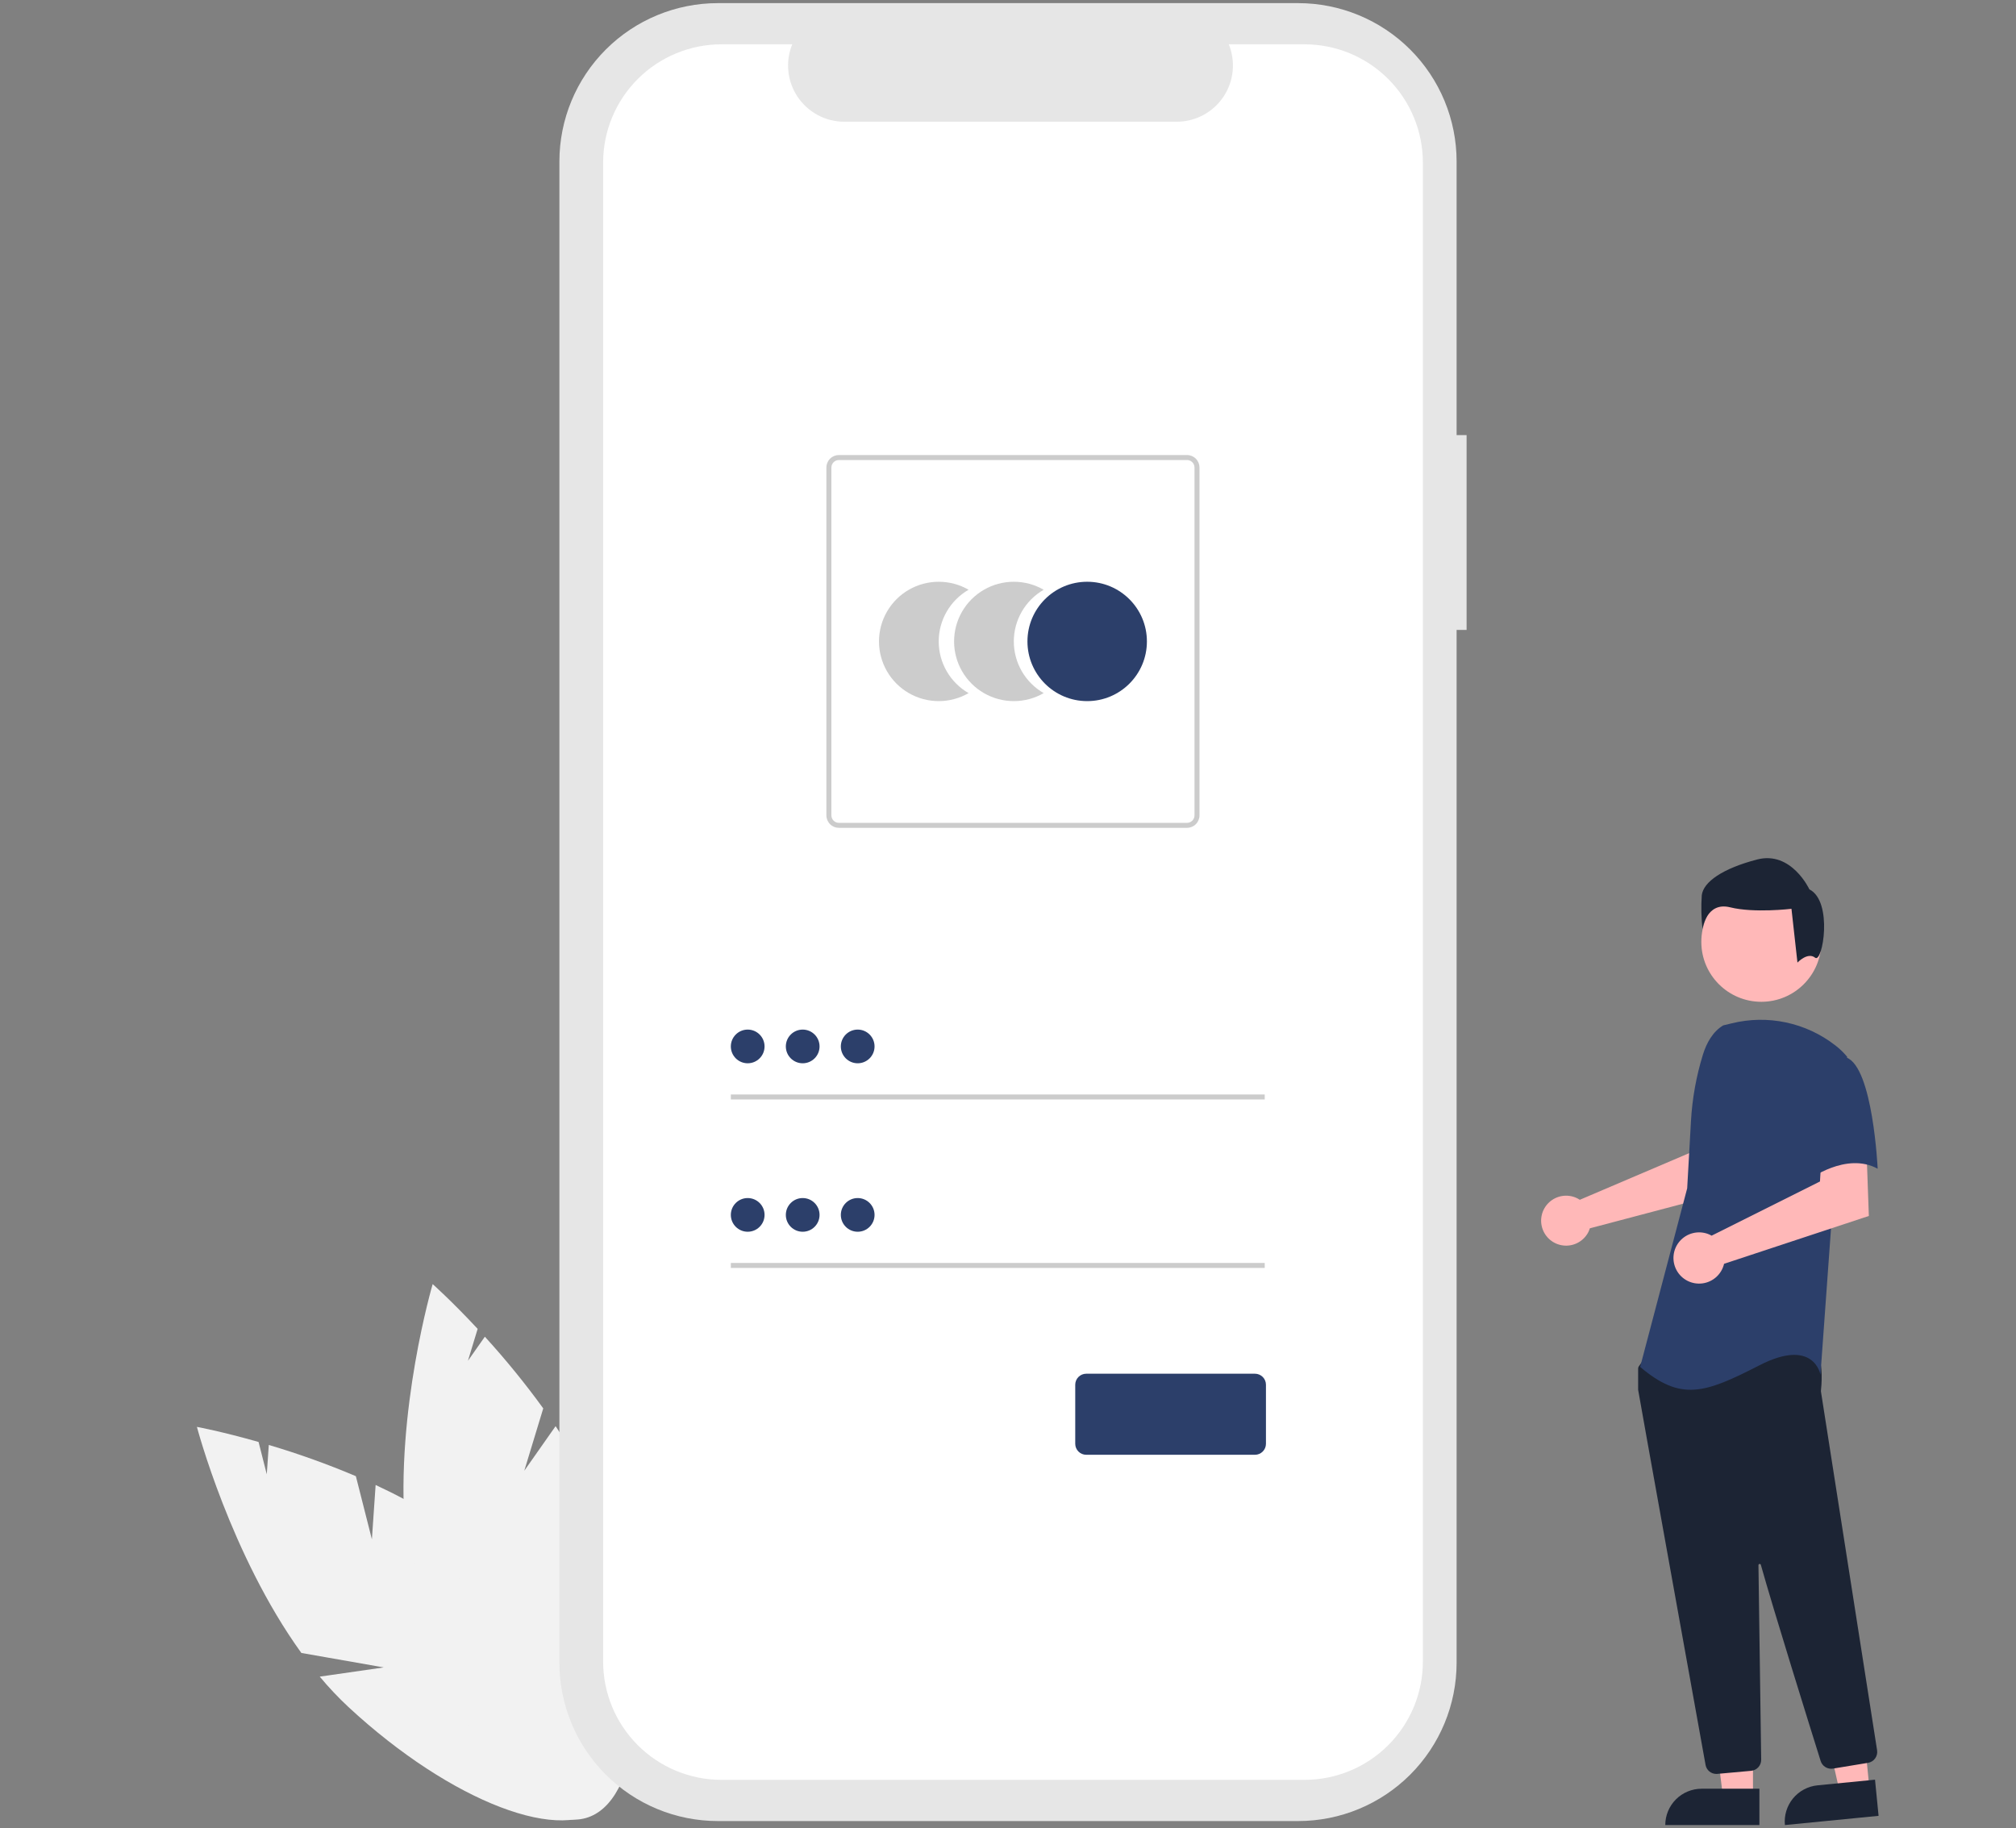 <svg width="430" height="390" viewBox="0 0 430 390" fill="none" xmlns="http://www.w3.org/2000/svg">
<rect x="0" y="0" width="430" height="390" fill="#808080" stroke="none"/>
<g clip-path="url(#clip0_305_693)">
<path d="M79.323 328.347L75.904 314.877C69.844 312.31 63.644 310.087 57.333 308.218L56.901 314.479L55.151 307.582C47.325 305.346 42 304.362 42 304.362C42 304.362 49.191 331.692 64.277 352.585L81.854 355.67L68.199 357.638C70.097 359.92 72.136 362.08 74.305 364.106C96.249 384.46 120.692 393.798 128.898 384.964C137.104 376.129 125.967 352.468 104.023 332.116C97.22 325.806 88.674 320.743 80.119 316.756L79.323 328.347Z" fill="#F2F2F2"/>
<path d="M111.828 313.716L115.87 300.419C112.01 295.092 107.852 289.986 103.417 285.127L99.809 290.263L101.879 283.455C96.334 277.5 92.285 273.908 92.285 273.908C92.285 273.908 84.305 301.018 86.41 326.695L99.861 338.416L87.152 333.047C87.597 335.981 88.225 338.884 89.035 341.739C97.291 370.497 113.384 391.116 124.979 387.792C136.573 384.468 139.28 358.46 131.023 329.702C128.464 320.786 123.767 312.038 118.506 304.207L111.828 313.716Z" fill="#F2F2F2"/>
<path d="M312.817 92.817H310.685V34.45C310.685 30.013 309.811 25.62 308.112 21.521C306.413 17.423 303.922 13.699 300.783 10.562C297.644 7.425 293.917 4.936 289.815 3.239C285.713 1.541 281.317 0.667 276.878 0.667H153.124C144.158 0.667 135.559 4.226 129.218 10.562C122.878 16.897 119.316 25.49 119.316 34.45V354.661C119.316 359.097 120.191 363.49 121.89 367.589C123.589 371.687 126.079 375.411 129.218 378.548C132.358 381.685 136.085 384.174 140.186 385.872C144.288 387.569 148.684 388.443 153.124 388.443H276.878C285.844 388.443 294.443 384.884 300.783 378.548C307.123 372.213 310.685 363.62 310.685 354.661V134.363H312.817L312.817 92.817Z" fill="#E6E6E6"/>
<path d="M278.242 9.453H262.09C262.833 11.273 263.116 13.247 262.915 15.203C262.715 17.158 262.036 19.034 260.938 20.665C259.841 22.297 258.359 23.633 256.623 24.558C254.887 25.482 252.95 25.965 250.983 25.965H180.086C178.119 25.965 176.182 25.482 174.446 24.557C172.71 23.633 171.228 22.296 170.131 20.665C169.034 19.034 168.355 17.158 168.155 15.203C167.954 13.247 168.237 11.273 168.98 9.453H153.893C147.197 9.453 140.775 12.111 136.04 16.842C131.305 21.573 128.646 27.99 128.646 34.681V354.427C128.646 361.118 131.305 367.535 136.04 372.266C140.775 376.997 147.197 379.655 153.893 379.655H278.242C284.938 379.655 291.36 376.997 296.095 372.266C300.83 367.535 303.49 361.118 303.49 354.427V34.681C303.489 27.99 300.829 21.573 296.095 16.842C291.36 12.111 284.938 9.453 278.242 9.453Z" fill="white"/>
<path d="M200.221 136.823C200.221 134.588 200.81 132.392 201.928 130.457C203.047 128.522 204.656 126.915 206.594 125.798C204.657 124.681 202.46 124.092 200.224 124.092C197.987 124.092 195.79 124.68 193.853 125.797C191.916 126.914 190.308 128.521 189.189 130.457C188.071 132.392 187.482 134.587 187.482 136.822C187.482 139.057 188.071 141.252 189.189 143.188C190.308 145.123 191.916 146.73 193.853 147.847C195.79 148.965 197.987 149.553 200.224 149.553C202.46 149.552 204.657 148.964 206.594 147.846C204.656 146.73 203.047 145.123 201.928 143.188C200.81 141.253 200.221 139.058 200.221 136.823Z" fill="#CCCCCC"/>
<path d="M216.239 136.823C216.239 134.588 216.827 132.392 217.946 130.457C219.065 128.521 220.674 126.915 222.612 125.798C220.675 124.681 218.478 124.092 216.241 124.092C214.005 124.092 211.808 124.68 209.871 125.797C207.934 126.914 206.325 128.521 205.207 130.457C204.089 132.392 203.5 134.587 203.5 136.822C203.5 139.057 204.089 141.252 205.207 143.188C206.325 145.123 207.934 146.73 209.871 147.847C211.808 148.965 214.005 149.553 216.241 149.553C218.478 149.552 220.675 148.964 222.612 147.846C220.674 146.73 219.065 145.123 217.946 143.188C216.828 141.253 216.239 139.058 216.239 136.823Z" fill="#CCCCCC"/>
<path d="M231.888 149.553C238.924 149.553 244.628 143.853 244.628 136.823C244.628 129.792 238.924 124.092 231.888 124.092C224.852 124.092 219.148 129.792 219.148 136.823C219.148 143.853 224.852 149.553 231.888 149.553Z" fill="#2C3F6A"/>
<path d="M253.18 176.585H178.93C178.223 176.584 177.545 176.303 177.046 175.803C176.546 175.304 176.264 174.627 176.264 173.92V99.725C176.264 99.019 176.546 98.341 177.046 97.842C177.545 97.343 178.223 97.062 178.93 97.061H253.18C253.887 97.062 254.565 97.343 255.064 97.842C255.564 98.341 255.845 99.019 255.846 99.725V173.92C255.845 174.627 255.564 175.304 255.064 175.803C254.565 176.303 253.887 176.584 253.18 176.585ZM178.93 98.127C178.506 98.127 178.099 98.296 177.799 98.596C177.499 98.895 177.331 99.302 177.33 99.726V173.921C177.331 174.345 177.499 174.751 177.799 175.051C178.099 175.35 178.506 175.519 178.93 175.519H253.18C253.604 175.519 254.011 175.35 254.311 175.051C254.611 174.751 254.779 174.345 254.78 173.921V99.726C254.779 99.302 254.611 98.895 254.311 98.596C254.011 98.296 253.604 98.127 253.18 98.127H178.93Z" fill="#CCCCCC"/>
<path d="M269.76 233.458H155.883V234.524H269.76V233.458Z" fill="#CCCCCC"/>
<path d="M159.479 226.804C161.465 226.804 163.075 225.196 163.075 223.211C163.075 221.226 161.465 219.617 159.479 219.617C157.493 219.617 155.883 221.226 155.883 223.211C155.883 225.196 157.493 226.804 159.479 226.804Z" fill="#2C3F6A"/>
<path d="M269.76 269.393H155.883V270.459H269.76V269.393Z" fill="#CCCCCC"/>
<path d="M159.479 262.739C161.465 262.739 163.075 261.13 163.075 259.145C163.075 257.161 161.465 255.552 159.479 255.552C157.493 255.552 155.883 257.161 155.883 259.145C155.883 261.13 157.493 262.739 159.479 262.739Z" fill="#2C3F6A"/>
<path d="M267.675 310.313H231.687C231.065 310.313 230.469 310.066 230.029 309.626C229.59 309.187 229.342 308.592 229.342 307.97V295.366C229.342 294.745 229.59 294.149 230.029 293.71C230.469 293.271 231.065 293.024 231.687 293.023H267.675C268.297 293.024 268.893 293.271 269.332 293.71C269.772 294.149 270.019 294.745 270.02 295.366V307.97C270.019 308.592 269.772 309.187 269.332 309.626C268.893 310.066 268.297 310.313 267.675 310.313Z" fill="#2C3F6A"/>
<path d="M171.21 226.804C173.196 226.804 174.806 225.196 174.806 223.211C174.806 221.226 173.196 219.617 171.21 219.617C169.223 219.617 167.613 221.226 167.613 223.211C167.613 225.196 169.223 226.804 171.21 226.804Z" fill="#2C3F6A"/>
<path d="M182.94 226.804C184.926 226.804 186.536 225.196 186.536 223.211C186.536 221.226 184.926 219.617 182.94 219.617C180.954 219.617 179.344 221.226 179.344 223.211C179.344 225.196 180.954 226.804 182.94 226.804Z" fill="#2C3F6A"/>
<path d="M171.21 262.739C173.196 262.739 174.806 261.13 174.806 259.145C174.806 257.161 173.196 255.552 171.21 255.552C169.223 255.552 167.613 257.161 167.613 259.145C167.613 261.13 169.223 262.739 171.21 262.739Z" fill="#2C3F6A"/>
<path d="M182.94 262.739C184.926 262.739 186.536 261.13 186.536 259.145C186.536 257.161 184.926 255.552 182.94 255.552C180.954 255.552 179.344 257.161 179.344 259.145C179.344 261.13 180.954 262.739 182.94 262.739Z" fill="#2C3F6A"/>
<path d="M336.226 255.514C336.481 255.631 336.727 255.768 336.961 255.924L360.331 245.956L361.165 239.805L370.503 239.748L369.952 253.857L339.106 262.008C339.041 262.222 338.963 262.433 338.872 262.637C338.427 263.588 337.709 264.386 336.811 264.931C335.913 265.476 334.873 265.744 333.823 265.7C332.773 265.657 331.759 265.304 330.909 264.687C330.059 264.07 329.41 263.215 329.044 262.231C328.679 261.246 328.612 260.176 328.853 259.153C329.094 258.131 329.632 257.203 330.399 256.486C331.167 255.768 332.129 255.293 333.166 255.12C334.202 254.947 335.267 255.084 336.226 255.514Z" fill="#FFB8B8"/>
<path d="M373.899 383.369H367.511L364.473 358.747L373.9 358.748L373.899 383.369Z" fill="#FFB8B8"/>
<path d="M362.95 381.545H375.27V389.296H355.193C355.193 387.24 356.011 385.269 357.465 383.815C358.92 382.362 360.893 381.545 362.95 381.545Z" fill="#1C2434"/>
<path d="M398.744 381.565L392.386 382.191L386.945 357.986L396.328 357.062L398.744 381.565Z" fill="#FFB8B8"/>
<path d="M387.669 380.823L399.929 379.616L400.689 387.33L380.71 389.296C380.61 388.283 380.71 387.261 381.006 386.287C381.302 385.313 381.787 384.406 382.433 383.619C383.079 382.833 383.874 382.181 384.772 381.701C385.671 381.221 386.655 380.923 387.669 380.823Z" fill="#1C2434"/>
<path d="M375.679 213.69C382.746 213.69 388.476 207.965 388.476 200.902C388.476 193.839 382.746 188.114 375.679 188.114C368.611 188.114 362.881 193.839 362.881 200.902C362.881 207.965 368.611 213.69 375.679 213.69Z" fill="#FFB8B8"/>
<path d="M366.086 378.39C365.537 378.391 365.005 378.199 364.584 377.847C364.163 377.494 363.88 377.005 363.785 376.465C360.479 358.124 349.671 298.153 349.412 296.492C349.407 296.454 349.404 296.415 349.404 296.377V291.905C349.404 291.742 349.455 291.584 349.55 291.451L350.978 289.453C351.045 289.357 351.134 289.278 351.238 289.221C351.341 289.165 351.456 289.133 351.574 289.128C359.713 288.746 386.372 287.629 387.659 289.236C388.953 290.852 388.496 295.748 388.391 296.713L388.396 296.814L400.373 373.35C400.466 373.96 400.316 374.583 399.954 375.083C399.591 375.584 399.047 375.921 398.437 376.023L390.957 377.255C390.4 377.344 389.829 377.231 389.348 376.935C388.868 376.64 388.509 376.182 388.338 375.644C386.024 368.257 378.267 343.406 375.578 333.79C375.561 333.729 375.523 333.676 375.47 333.641C375.417 333.607 375.353 333.592 375.291 333.601C375.228 333.61 375.171 333.642 375.13 333.689C375.089 333.737 375.066 333.799 375.067 333.862C375.201 343.028 375.526 366.416 375.638 374.493L375.65 375.363C375.655 375.952 375.439 376.522 375.044 376.959C374.649 377.396 374.105 377.67 373.518 377.725L366.304 378.38C366.231 378.387 366.158 378.39 366.086 378.39Z" fill="#1C2434"/>
<path d="M367.557 218.719C365.324 220.046 363.987 222.484 363.22 224.964C361.801 229.557 360.946 234.306 360.675 239.105L359.865 253.476L349.832 291.573C358.528 298.925 363.544 297.254 375.249 291.241C386.955 285.227 388.292 293.246 388.292 293.246L390.633 260.83L393.977 225.408C393.227 224.504 392.377 223.688 391.444 222.974C388.353 220.572 384.757 218.902 380.926 218.091C377.095 217.28 373.13 217.348 369.33 218.29L367.557 218.719Z" fill="#2C3F6A"/>
<path d="M364.297 263.208C364.567 263.31 364.828 263.432 365.079 263.575L388.187 252.017L388.57 245.756L398.102 245.099L398.613 259.372L367.732 269.577C367.48 270.658 366.905 271.636 366.083 272.382C365.261 273.128 364.231 273.606 363.13 273.753C362.029 273.9 360.91 273.708 359.92 273.204C358.931 272.699 358.119 271.906 357.592 270.929C357.065 269.952 356.849 268.838 356.971 267.735C357.093 266.632 357.548 265.593 358.276 264.754C359.004 263.916 359.97 263.319 361.045 263.043C362.121 262.767 363.255 262.824 364.297 263.208Z" fill="#FFB8B8"/>
<path d="M393.808 225.57C399.493 227.575 400.495 249.299 400.495 249.299C393.806 245.622 385.78 251.638 385.78 251.638C385.78 251.638 384.108 245.957 382.101 238.604C381.495 236.536 381.422 234.349 381.89 232.245C382.358 230.142 383.351 228.191 384.776 226.574C384.776 226.574 388.122 223.563 393.808 225.57Z" fill="#2C3F6A"/>
<path d="M387.154 204.284C385.56 203.009 383.385 205.326 383.385 205.326L382.109 193.854C382.109 193.854 374.136 194.808 369.034 193.536C363.931 192.263 363.134 198.157 363.134 198.157C362.871 195.776 362.818 193.377 362.975 190.987C363.293 188.118 367.439 185.25 374.774 183.338C382.109 181.426 385.935 189.712 385.935 189.712C391.038 192.261 388.749 205.559 387.154 204.284Z" fill="#1C2434"/>
</g>
<defs>
<clipPath id="clip0_305_693">
<rect width="430" height="389" fill="white" transform="translate(0 0.646)"/>
</clipPath>
</defs>
</svg>
